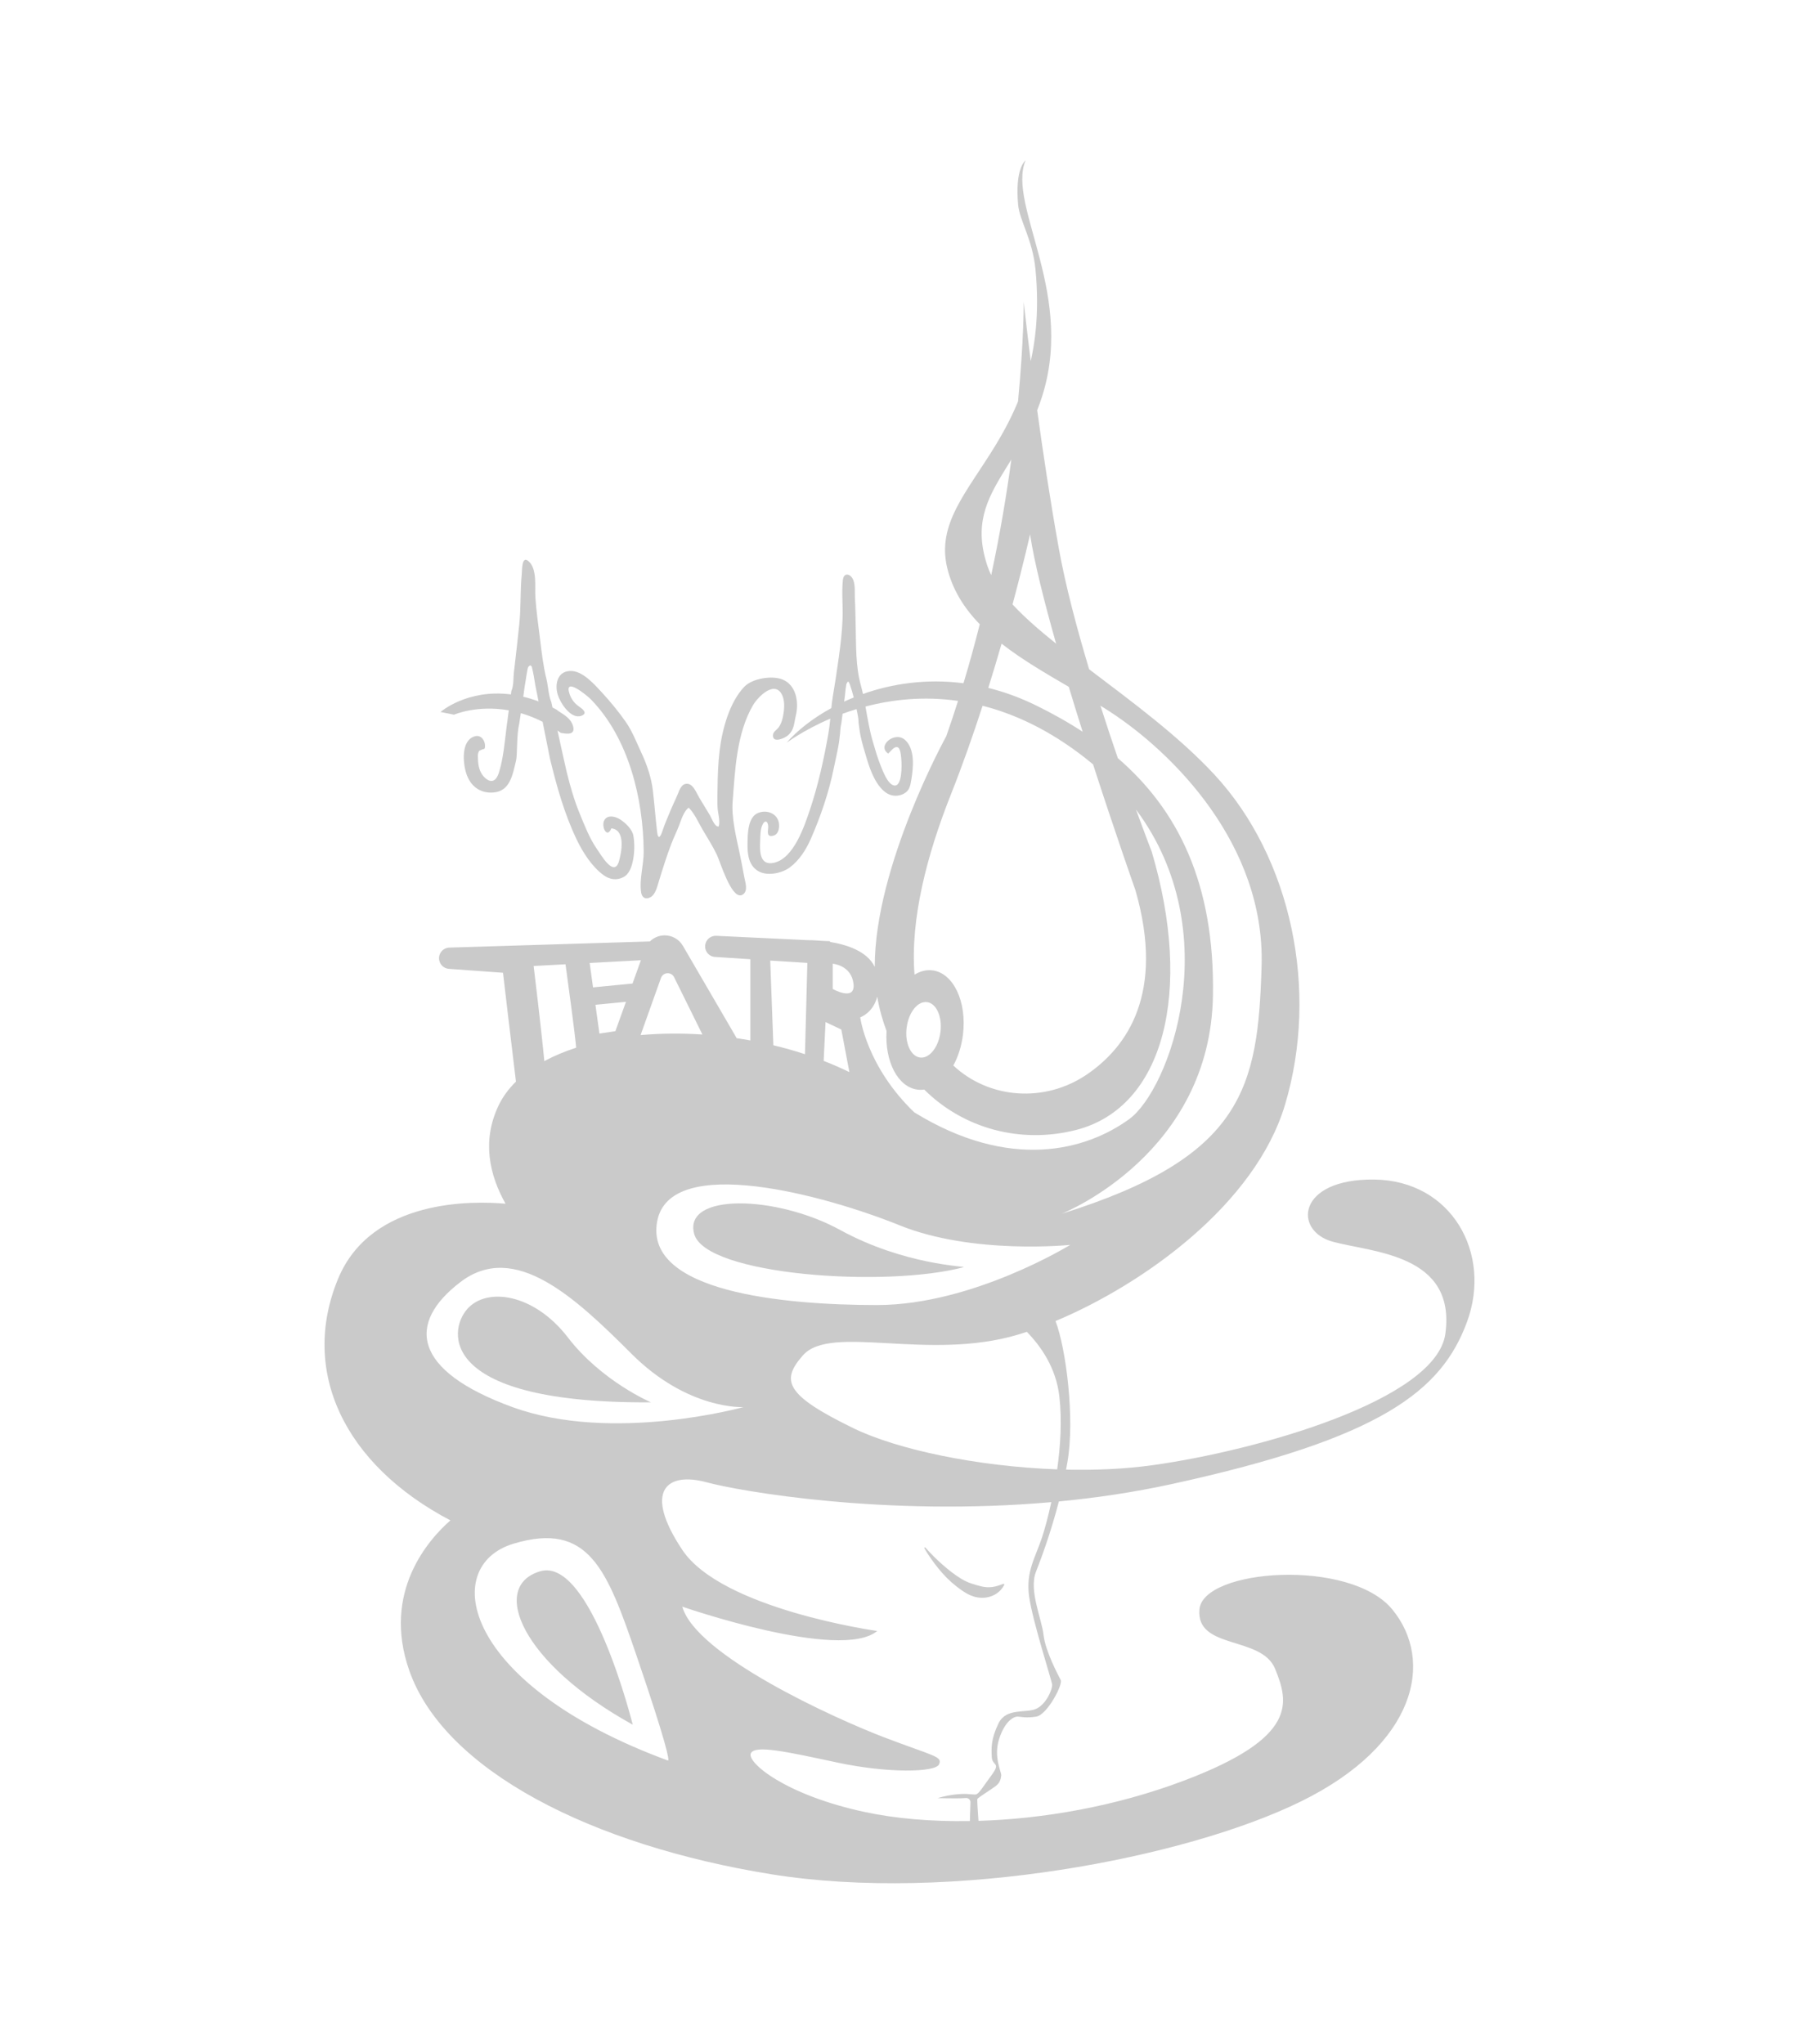 <?xml version="1.0" encoding="utf-8"?>
<!-- Generator: Adobe Illustrator 24.0.1, SVG Export Plug-In . SVG Version: 6.00 Build 0)  -->
<svg version="1.1" xmlns="http://www.w3.org/2000/svg" xmlns:xlink="http://www.w3.org/1999/xlink" x="0px" y="0px"
	 viewBox="0 0 1105.879 1256.087" style="enable-background:new 0 0 1105.879 1256.087;" xml:space="preserve">
<style type="text/css">
	.st0{fill:#CACACA;}
</style>
<g id="Layer_1">
</g>
<g id="Layer_3">
</g>
<g id="Layer_8">
</g>
<g id="Layer_2">
</g>
<g id="Layer_5">
</g>
<g id="Layer_4">
</g>
<g id="Layer_6">
</g>
<g id="Layer_7">
	<g>
		<path class="st0" d="M357.451,439.906c4.13-1.556,0.543-4.238-1.455-5.625
			c-2.844-1.973-4.804-4.489-5.919-7.847c-3.583-10.785,10.665,0.853,13.243,3.506
			c23.205,23.891,32.093,60.934,32.367,93.37c0.069,8.149-2.806,17.282-1.54,25.326
			c0.493,3.131,2.886,4.51,5.931,2.669c2.799-1.692,3.874-6.172,4.764-9.084
			c2.415-7.901,4.91-15.985,7.884-23.693c1.499-3.883,3.357-7.594,4.837-11.503
			c1.22-3.222,2.848-8.612,5.81-10.605c3.729,3.753,5.885,9.029,8.559,13.541
			c3.003,5.069,6.116,9.976,8.697,15.291c2.034,4.189,8.704,26.799,15.101,24.959
			c0.292-0.084,0.584-0.219,0.874-0.409c3.494-2.286,1.47-7.63,0.901-10.8
			c-0.904-5.031-1.885-10.047-2.941-15.048c-2.068-9.8-4.961-21.277-4.19-31.336
			c1.485-19.377,2.424-41.902,12.481-59.128c3.156-5.406,13.729-15.969,18.108-5.943
			c1.782,4.081,1.062,10.045,0.005,14.26c-0.475,1.896-1.247,3.883-2.456,5.431
			c-1.207,1.546-3.279,2.443-3.361,4.703c-0.183,5.014,7.063,1.884,9.24,0.002
			c3.97-3.431,3.702-7.624,4.853-12.333c1.942-7.942,0.238-18.641-8.304-22.014
			c-6.487-2.562-18.472-0.648-23.393,4.488c-9.132,9.532-13.564,26.153-15.134,38.866
			c-0.989,8.008-1.251,16.01-1.335,24.067c-0.04,3.868-0.232,7.752,0.042,11.614
			c0.246,3.476,1.692,7.916,0.706,11.294c-2.439,0.632-4.368-5.113-5.387-6.778
			c-2.218-3.626-4.422-7.258-6.6-10.908c-1.522-2.55-3.487-7.865-6.8-8.445
			c-4.019-0.703-5.315,3.662-6.472,6.443c-1.537,3.693-3.337,7.246-4.831,10.961
			c-1.48,3.684-3.152,7.301-4.359,11.089c-1.177,3.697-2.798,6.577-3.464,0.793
			c-0.968-8.408-1.604-16.86-2.589-25.273c-0.922-7.875-3.667-15.877-7.021-23.066
			c-2.944-6.309-5.627-13.359-9.674-19.117c-4.341-6.177-9.194-12.122-14.333-17.701
			c-4.441-4.821-11.46-12.877-18.387-13.484c-8.844-0.775-11.224,7.502-9.022,14.629
			C344.359,431.843,350.857,442.389,357.451,439.906z"/>
		<path class="st0" d="M312.763,436.59l-0.635,4.742c-0.046,0.911-0.231,1.984-0.427,3.242v0.012
			l-0.381,2.896c-1.142,9.173-1.904,18.657-4.661,27.483c-1.419,4.511-4.223,6.865-8.353,3.265
			c-3.404-2.965-4.419-7.442-4.5-11.757c-0.012-1.061-0.196-2.665,0.161-3.692
			c0.646-1.881,0.888-1.281,2.054-1.961c1.465-0.842,2.077,0.254,2.134-2.331
			c0.081-3.392-2.492-6.98-6.161-5.977c-8.653,2.388-7.442,16.072-5.481,22.522
			c2.469,8.077,8.607,12.738,16.857,12.046c10.28-0.865,11.769-11.076,13.857-19.591
			c0.877-3.577,0.231-15.876,1.961-22.649l0.958-6.519c4.292,1.235,8.78,2.954,13.407,5.308
			l4.523,22.661c4.142,16.961,8.746,33.633,16.326,49.521c3.784,7.938,9.403,16.834,16.626,22.084
			c3.681,2.677,7.961,3.381,12.138,1.246c3.9-1.984,5.331-7.004,6.081-11.099
			c0.819-4.511,0.9-9.98,0.081-14.515c-0.692-3.854-4.892-7.834-8.18-9.934
			c-3.196-2.031-8.526-3.104-10.003,1.373c-1.223,3.738,2.054,10.465,4.673,4.165
			c8.907,0.923,6.242,14.676,4.708,20.111c-2.942,10.361-11.007-3.681-13.569-7.396
			c-4.65-6.715-7.488-14.261-10.603-21.784c-3.346-8.088-5.757-16.592-7.88-25.072
			c-0.485-1.938-3.092-13.672-5.792-25.972c0.415,0.265,0.831,0.554,1.246,0.854
			c0.265,0.173,0.531,0.369,0.796,0.554c3.565,0.669,9.115,1.592,7.546-4.131
			c-1.211-4.431-5.077-6.715-8.653-9.011c-0.542-0.346-1.05-0.727-1.5-1.142
			c-0.796-0.427-1.581-0.831-2.365-1.223c-0.046-0.023-0.092-0.046-0.138-0.069
			c-0.242-1.131-0.485-2.227-0.704-3.288c0-0.012-0.012-0.023-0.012-0.023
			c-1.511-3.634-1.788-7.973-2.55-12.092c-0.046-0.277-0.104-0.554-0.162-0.831
			c-0.012-0.081-0.035-0.162-0.046-0.231c0-0.012,0-0.012,0-0.012
			c-0.012-0.035-0.012-0.058-0.012-0.081c-0.081-0.369-0.173-0.727-0.254-1.085
			c-1.938-7.88-2.884-16.049-3.877-24.149c-1.05-8.596-2.296-17.238-2.896-25.88
			c-0.438-6.346,1.304-17.584-4.281-22.314c-4.177-3.542-3.842,5.504-4.108,8.238
			c-0.969,10.107-0.438,20.272-1.488,30.414c-0.911,8.815-1.892,17.63-2.931,26.422
			c-0.138,1.246-0.288,2.492-0.438,3.738c-0.312,2.631-0.035,7.996-1.511,10.984l-0.288,2.146
			c-26.964-3.473-43.267,10.8-43.267,10.8l8.307,1.661
			C279.096,439.266,293.068,433.117,312.763,436.59z M321.971,425.986c0-0.058,0-0.115,0.012-0.173
			c0.242-1.996,0.565-3.992,0.888-5.977l0.023-0.138c0.104-0.623,0.208-1.235,0.3-1.858
			c0.323-2.042,0.623-4.084,1.027-6.115c0.219-1.108,0.358-2.365,1.938-2.804
			c0.265,0.335,0.704,0.658,0.796,1.05c0.462,1.95,0.9,3.9,1.235,5.861
			c0.277,1.65,0.542,3.311,0.808,4.973l2.054,10.303c-3.242-1.211-6.38-2.169-9.403-2.896
			L321.971,425.986z"/>
		<path class="st0" d="M426.758,758.475c7.061,25.337,117.758,33.112,165.639,20.353
			c1.959-0.522-36.46-1.246-75.92-22.845C477.017,734.384,419.697,733.138,426.758,758.475z"/>
		<path class="st0" d="M400.175,861.901c0,0-30.322-12.876-51.09-39.875
			c-20.768-26.999-49.844-31.152-61.89-17.445S270.165,862.732,400.175,861.901z"/>
		<path class="st0" d="M844.755,724.969c-47.629-0.554-49.844,31.568-25.476,38.214
			c24.368,6.646,75.851,7.488,69.228,56.49c-5.538,40.983-116.302,71.997-179.992,80.858
			c-16.825,2.341-34.942,3.139-53.192,2.724c0.296-1.543,0.583-3.095,0.856-4.662
			c4.638-26.61-0.839-69.775-7.324-86.647c54.023-22.627,122.745-71.692,141.072-132.943
			c21.045-70.335,3.877-151.747-43.198-202.699c-21.996-23.808-51.121-45.157-77.213-64.951
			c-7.631-25.431-14.537-51.553-18.598-74.058c-5.314-29.447-9.83-59.598-13.338-85.189
			c0.137-0.346,0.273-0.693,0.408-1.043c0.079-0.204,0.157-0.409,0.235-0.615
			c0.361-0.945,0.717-1.899,1.064-2.873c23.261-65.339-20.48-120.722-8.873-148.966
			c-0.346,0.254-6.577,5.181-4.546,27.31c0.9,9.703,8.873,21.253,10.649,39.564
			c0.161,1.659,0.299,3.296,0.42,4.916c0.041,0.547,0.068,1.081,0.104,1.623
			c0.071,1.064,0.144,2.13,0.198,3.178c0.033,0.636,0.052,1.259,0.078,1.89
			c0.04,0.936,0.082,1.875,0.108,2.798c0.019,0.662,0.025,1.311,0.037,1.965
			c0.016,0.874,0.035,1.75,0.039,2.611c0.003,0.668-0.005,1.325-0.008,1.986
			c-0.005,0.83-0.008,1.662-0.023,2.481c-0.013,0.664-0.035,1.318-0.054,1.975
			c-0.024,0.8-0.047,1.599-0.081,2.389c-0.028,0.656-0.064,1.304-0.099,1.953
			c-0.042,0.771-0.084,1.541-0.135,2.302c-0.044,0.648-0.094,1.289-0.144,1.929
			c-0.059,0.747-0.119,1.492-0.186,2.229c-0.058,0.634-0.122,1.262-0.186,1.889
			c-0.075,0.728-0.153,1.453-0.237,2.172c-0.072,0.619-0.148,1.233-0.227,1.844
			c-0.091,0.71-0.185,1.416-0.285,2.117c-0.086,0.605-0.174,1.207-0.266,1.806
			c-0.106,0.692-0.216,1.38-0.331,2.064c-0.098,0.589-0.198,1.176-0.302,1.759
			c-0.121,0.68-0.248,1.353-0.377,2.024c-0.11,0.571-0.22,1.141-0.335,1.706
			c-0.136,0.666-0.277,1.326-0.42,1.984c-0.063,0.288-0.126,0.574-0.19,0.86
			c-2.778-22.102-4.298-36.386-4.298-36.386s0.098,23.544-3.515,61.181
			c-0.304,0.739-0.607,1.479-0.919,2.206c-0.145,0.338-0.294,0.667-0.44,1.003
			c-0.284,0.652-0.568,1.305-0.858,1.947c-0.176,0.39-0.356,0.772-0.534,1.158
			c-0.265,0.576-0.53,1.154-0.799,1.722c-0.195,0.411-0.393,0.815-0.59,1.222
			c-0.259,0.535-0.517,1.072-0.779,1.6c-0.205,0.413-0.412,0.819-0.619,1.227
			c-0.26,0.514-0.519,1.029-0.782,1.538c-0.212,0.409-0.425,0.813-0.639,1.218
			c-0.261,0.496-0.522,0.993-0.785,1.483c-0.219,0.408-0.44,0.812-0.661,1.216
			c-0.262,0.481-0.525,0.961-0.789,1.437c-0.223,0.4-0.446,0.797-0.67,1.194
			c-0.265,0.469-0.53,0.937-0.796,1.401c-0.227,0.396-0.455,0.788-0.683,1.18
			c-0.267,0.459-0.534,0.917-0.802,1.371c-0.228,0.386-0.457,0.771-0.685,1.154
			c-0.27,0.451-0.539,0.901-0.81,1.347c-0.23,0.38-0.46,0.758-0.69,1.134
			c-17.266,28.223-35.658,47.556-29.23,74.438c3.253,13.603,10.48,24.901,20.039,34.764
			c-2.991,11.879-6.313,23.991-10.002,36.246c-22.862-2.958-43.979,0.294-61.802,6.596
			c-0.404-1.83-0.833-3.656-1.333-5.471c-3.138-11.388-2.861-23.607-3.127-35.318
			c-0.138-5.988-0.208-12.011-0.519-17.999c-0.196-3.658,0.358-7.8-1.004-11.296
			c-1.477-3.784-5.815-4.961-6.357,0.012c-0.842,7.753,0.104,15.784-0.185,23.595
			c-0.288,7.961-1.2,15.865-2.296,23.757c-1.108,8.03-2.331,16.061-3.669,24.057
			c-0.41,2.444-0.699,4.89-0.952,7.337c-11.792,6.459-21.169,14.027-27.373,21.162
			c-0.518,0.594,9.432-7.281,26.737-14.675c-0.307,3.109-0.655,6.217-1.203,9.322
			c-2.711,15.426-6.207,31.36-11.18,46.233c-3.438,10.28-9.969,30.31-22.245,33.045
			c-8.723,1.938-8.757-6.877-8.503-13.015c0.127-3.138,0.035-7.373,1.408-10.28
			c1.835-3.911,3.831-1.581,3.531,1.777c-0.231,2.688-0.9,5.93,3.196,4.857
			c2.608-0.681,3.473-3.415,3.542-5.907c0.196-6.934-6.577-10.43-12.692-8.169
			c-6.715,2.481-6.634,13.246-6.738,19.003c-0.115,6.68,0.727,14.122,7.557,17.341
			c5.423,2.55,13.776,0.692,18.438-2.769c5.884-4.373,9.98-10.903,12.888-17.503
			c6.104-13.869,11.192-28.845,14.192-43.717c1.038-5.192,2.365-10.476,3.185-15.772
			c0-0.011,0-0.023,0-0.023c0.104-1.004,0.311-2.758,0.635-5.434c0.012-0.035,0.012-0.058,0.012-0.081
			c0.023-0.312,0.046-0.623,0.058-0.935c0.092-1.731,0.288-3.45,0.704-5.031
			c-0.012-0.012-0.012-0.023,0-0.035c0.223-1.751,0.475-3.72,0.757-5.901
			c2.725-1.003,5.592-1.97,8.586-2.88c0.828,3.795,1.375,7.041,1.237,8.181v0.012
			c0.392,2.723,0.658,5.492,1.188,8.088c1.015,4.892,2.55,9.773,3.981,14.561
			c2.088,7.038,5.884,17.215,12.611,21.103c3.092,1.788,6.923,1.731,10.073,0.046
			c3.588-1.915,3.981-5.031,4.615-8.757c1.211-7.257,2.342-18.68-3.877-24.264
			c-6.323-5.688-17.469,3.658-10.35,8.353c1.304-1.108,3.704-4.661,5.781-3.865
			c1.927,0.727,2.135,6.138,2.284,7.788c0.277,3.104,0.589,16.742-4.523,15.692
			c-3.911-0.808-6.807-8.803-8.088-11.93c-2.054-5.008-3.519-10.246-5.031-15.426
			c-2.024-6.947-3.131-14.055-4.412-21.14c16.098-4.245,35.46-6.532,56.91-3.473
			c-2.283,7.202-4.687,14.442-7.235,21.706c0,0-44.099,79.676-43.962,141.765
			c-4.729-9.764-17.504-13.733-27.572-15.335l0.186-0.436l-5.871-0.278
			c-4.62-0.428-7.801-0.37-7.802-0.37l-56.399-2.672c-3.346-0.159-6.266,2.248-6.75,5.563
			c-0.573,3.928,2.473,7.449,6.442,7.449l21.271,1.385v49.907c-2.786-0.504-5.576-0.962-8.368-1.375
			l-33.075-56.773c-2.322-3.985-6.586-6.436-11.198-6.436c-3.482,0-6.721,1.396-9.096,3.736
			l-123.275,3.789c-3.945,0.121-6.884,3.682-6.257,7.578v0c0.483,2.995,2.961,5.265,5.987,5.484
			l33.257,2.397c0,0,5.045,43.24,7.959,66.911c-4.52,4.44-8.156,9.364-10.728,14.777
			c-10.373,21.818-5.481,42.794,4.327,60.274c-19.268-1.754-82.358-3.45-102.907,46.06
			c-23.618,56.905,3.761,114.329,69.02,148.562c-13.026,11.399-42.344,43.74-25.268,92.35
			c21.599,61.474,112.426,107.441,222.636,125.164c110.21,17.722,254.758-9.969,325.647-44.86
			s81.966-86.396,55.936-117.964c-26.03-31.568-116.302-24.922-118.518,0s38.214,16.061,46.521,36.552
			c8.307,20.491,14.399,42.091-55.936,68.674c-42.348,16.005-86.896,23.569-126.407,24.765
			c-0.287-3.898-0.91-12.765-0.695-13.412c0.277-0.831,8.861-6.092,11.353-8.03
			c2.492-1.938,3.046-4.154,3.323-6.369c0.277-2.215-4.95-11.353-1.235-22.707
			c3.727-11.353,9.265-13.569,11.203-13.569c1.938,0,4.984,1.108,11.63,0s16.395-19.661,14.988-22.43
			c-1.419-2.769-9.45-17.722-10.557-27.691c-1.108-9.969-9.138-27.414-4.707-38.767
			c3.186-8.164,9.092-23.916,14.115-43.345c22.73-2.175,46.016-5.593,69.235-10.653
			c129.594-28.245,166.146-57.597,181.653-99.688S892.383,725.523,844.755,724.969z M518.911,431.238
			c0.159-1.214,0.323-2.46,0.497-3.775c0.173-2.261,0.462-4.511,0.808-6.75
			c0.104-0.612,0.565-1.154,0.865-1.731c0.208,0.035,0.427,0.069,0.635,0.104
			c0.668,1.079,1.906,5.083,3.09,9.598C522.792,429.5,520.826,430.352,518.911,431.238z
			 M651.194,858.163c1.696,14.656,0.689,30.584-1.327,44.933
			c-49.056-1.763-98.255-12.142-125.221-25.273c-42.09-20.491-44.779-29.318-31.014-44.86
			c17.168-19.384,76.981,3.877,132.363-12.738c1.709-0.513,3.45-1.062,5.217-1.646
			C639.721,827.262,649.159,840.571,651.194,858.163z M539.23,802.104
			c-58.659,0.015-142.794-8.323-135.317-51.105c7.477-42.783,103.841-16.199,149.026,2.077
			c45.185,18.276,104.966,12.046,104.966,12.046S597.889,802.089,539.23,802.104z M506.322,652.042
			l1.156-23.877l9.692,4.592l4.964,26.175C517.002,656.434,511.719,654.14,506.322,652.042z
			 M682.485,437.536c38.214,24.922,95.257,81.412,93.042,156.178
			c-2.215,74.754-11.076,117.387-122.879,152.278c2.769-1.119,91.334-37.51,92.973-134.002
			c1.181-69.697-22.099-114.64-58.471-146.026c-3.452-10.06-7.085-20.948-10.7-32.256
			C678.49,434.974,680.509,436.247,682.485,437.536z M649.217,395.618
			c-10.303-8.265-19.513-16.283-26.798-24.128c6.946-25.825,10.776-43.057,10.776-43.057
			C635.789,345.472,641.824,369.587,649.217,395.618z M607.165,348.371
			c-8.719-25.487-0.824-40.987,10.227-58.986c0.394-0.642,0.792-1.287,1.193-1.936
			c0.082-0.133,0.165-0.267,0.248-0.4c0.396-0.639,0.794-1.28,1.195-1.927
			c0.421-0.679,0.846-1.363,1.272-2.052c0.084-0.135,0.167-0.27,0.251-0.406
			c0.041-0.066,0.082-0.133,0.123-0.199c-2.889,21.426-6.871,45.436-12.357,71.014
			C608.47,351.771,607.746,350.068,607.165,348.371z M615.695,395.61
			c12.499,9.763,27.007,18.214,41.304,26.531c2.792,9.252,5.662,18.524,8.528,27.611
			c-8.993-5.881-18.518-11.205-28.454-16.093c-10.018-4.928-19.904-8.468-29.555-10.857
			C610.471,413.37,613.204,404.237,615.695,395.61z M584.459,488.487
			c7.198-18.128,13.752-36.8,19.559-54.706c19.832,5.053,41.091,14.921,62.961,31.999
			c1.695,1.324,3.339,2.664,4.95,4.015c13.898,42.976,26.063,77.397,26.063,77.397
			c18.172,63.297-5.065,96.284-29.849,113.187c-25.949,17.688-60.17,15.057-82.116-5.504
			c2.931-5.342,5.042-11.815,5.919-18.922c2.527-20.249-5.873-37.96-18.749-39.552
			c-3.796-0.473-7.546,0.508-11.019,2.642C559.456,564.938,569.932,525.074,584.459,488.487z
			 M565.606,649.972c-5.746-0.715-9.461-8.919-8.284-18.322c0.831-6.715,3.923-12.23,7.719-14.572
			c1.523-0.935,3.161-1.373,4.8-1.165c5.746,0.715,9.45,8.919,8.284,18.322
			c-0.381,3.046-1.223,5.85-2.388,8.215C573.313,647.388,569.494,650.457,565.606,649.972z
			 M539.237,612.577c1.304,7.476,3.251,14.526,5.751,21.116c-1.177,18.726,6.969,34.51,19.095,36.021
			c1.362,0.173,2.711,0.15,4.05-0.046c24.149,23.976,59.236,33.529,93.307,24.841
			c54.275-13.846,71.997-85.289,46.521-171.131c0,0-3.865-9.933-9.647-25.827
			c56.356,75.565,20.411,172.458-4.198,190.312c-26.269,19.058-73.119,32.147-132.127-4.215
			c-29.369-28.21-33.188-58.366-33.188-58.366S536.72,622.579,539.237,612.577z M511.908,592.329
			c0,0,11.353,0.831,12.738,12.184c1.385,11.353-12.738,3.323-12.738,3.323
			C511.908,607.005,511.908,592.329,511.908,592.329z M473.479,590.388l22.823,1.431l-1.474,56.105
			c-6.375-2.092-12.869-3.918-19.431-5.487L473.479,590.388z M414.381,600.605l17.407,35.224
			c-13-0.865-25.801-0.734-38.006,0.359l12.531-35.114
			C407.617,597.424,412.665,597.131,414.381,600.605z M378.286,633.788l-9.817,1.462l-2.444-17.693
			l18.756-1.818L378.286,633.788z M388.822,604.508l-24.275,2.353l-2.07-14.99l31.499-1.685
			L388.822,604.508z M328.039,593.713l19.595-1.048c1.876,13.649,5.706,41.92,6.557,51.268
			c-7.086,2.301-13.66,5.051-19.583,8.251C332.759,632.574,328.039,593.713,328.039,593.713z
			 M283.042,787.966c33.229-25.337,70.197,9.138,105.088,44.029
			c34.891,34.891,68.951,32.814,68.951,32.814s-80.581,22.43-142.055,0.024
			C253.551,842.426,249.812,813.304,283.042,787.966z M410.559,1082.045
			c-126.271-46.521-140.809-119.625-94.703-133.333c46.106-13.707,57.321,15.784,75.597,69.366
			C409.728,1071.661,411.791,1082.5,410.559,1082.045z M640.672,944.559
			c-4.154,12.738-10.246,21.322-8.03,36.829c2.215,15.507,13.846,51.228,14.122,53.998
			c0.277,2.769-3.6,12.184-9.969,14.953c-6.369,2.769-18.276-0.831-22.984,8.861
			s-4.431,15.23-4.154,20.768c0.277,5.538,5.827,3.046-0.127,11.076
			c-5.515,7.43-7.592,11.307-9.623,11.838c-0.162,0.046-0.335,0.069-0.496,0.069
			c-2.215,0-5.815-0.831-12.461,0c-6.646,0.831-10.523,2.215-10.523,2.215s12.738,0.277,16.061,0
			c0.376-0.031,0.71-0.052,1.025-0.067c0.063-0.003,0.127-0.006,0.187-0.009
			c0.074-0.003,0.132-0.003,0.203-0.005c1.496-0.03,2.707,1.212,2.659,2.713l-0.367,11.46
			c-24.051,0.387-46.07-1.606-64.35-5.508c-49.29-10.523-72.551-30.46-70.335-35.998
			s22.153-1.108,53.167,5.538s60.367,6.092,62.582,1.108c2.215-4.984-3.323-4.984-33.783-16.614
			c-30.46-11.63-115.749-50.398-124.056-80.304c0,0,97.288,33.783,119.81,14.953
			c0,0-95.442-13.292-119.81-49.844c-24.368-36.552-9.415-48.182,14.953-41.537
			c19.704,5.374,109.659,21.243,211.886,12.191C644.223,932.645,642.091,940.205,640.672,944.559z"/>
		<path class="st0" d="M332.055,965.743c-31.152,9.138-11.63,56.49,56.905,94.288
			C388.96,1060.031,363.207,956.605,332.055,965.743z"/>
		<path class="st0" d="M568.682,951.007l-0.568,0.395c1.261,2.232,2.646,4.374,4.119,6.469
			c1.465,2.099,3.004,4.156,4.625,6.162c1.644,1.985,3.368,3.918,5.19,5.786
			c1.858,1.829,3.818,3.584,5.916,5.226c2.093,1.642,4.304,3.236,6.763,4.589
			c2.46,1.328,5.279,2.255,8.276,2.38c2.981,0.149,6.108-0.544,8.672-2.024
			c2.569-1.486,4.552-3.641,5.733-6.107l-0.482-0.497c-2.512,0.978-4.757,1.741-6.937,2.012
			c-2.168,0.288-4.206,0.17-6.247-0.266c-2.034-0.442-4.088-1.052-6.243-1.764
			c-2.155-0.703-4.352-1.633-6.4-2.887c-4.11-2.482-8.018-5.543-11.745-8.844
			C575.581,958.37,572.064,954.754,568.682,951.007z"/>
	</g>
</g>
</svg>
